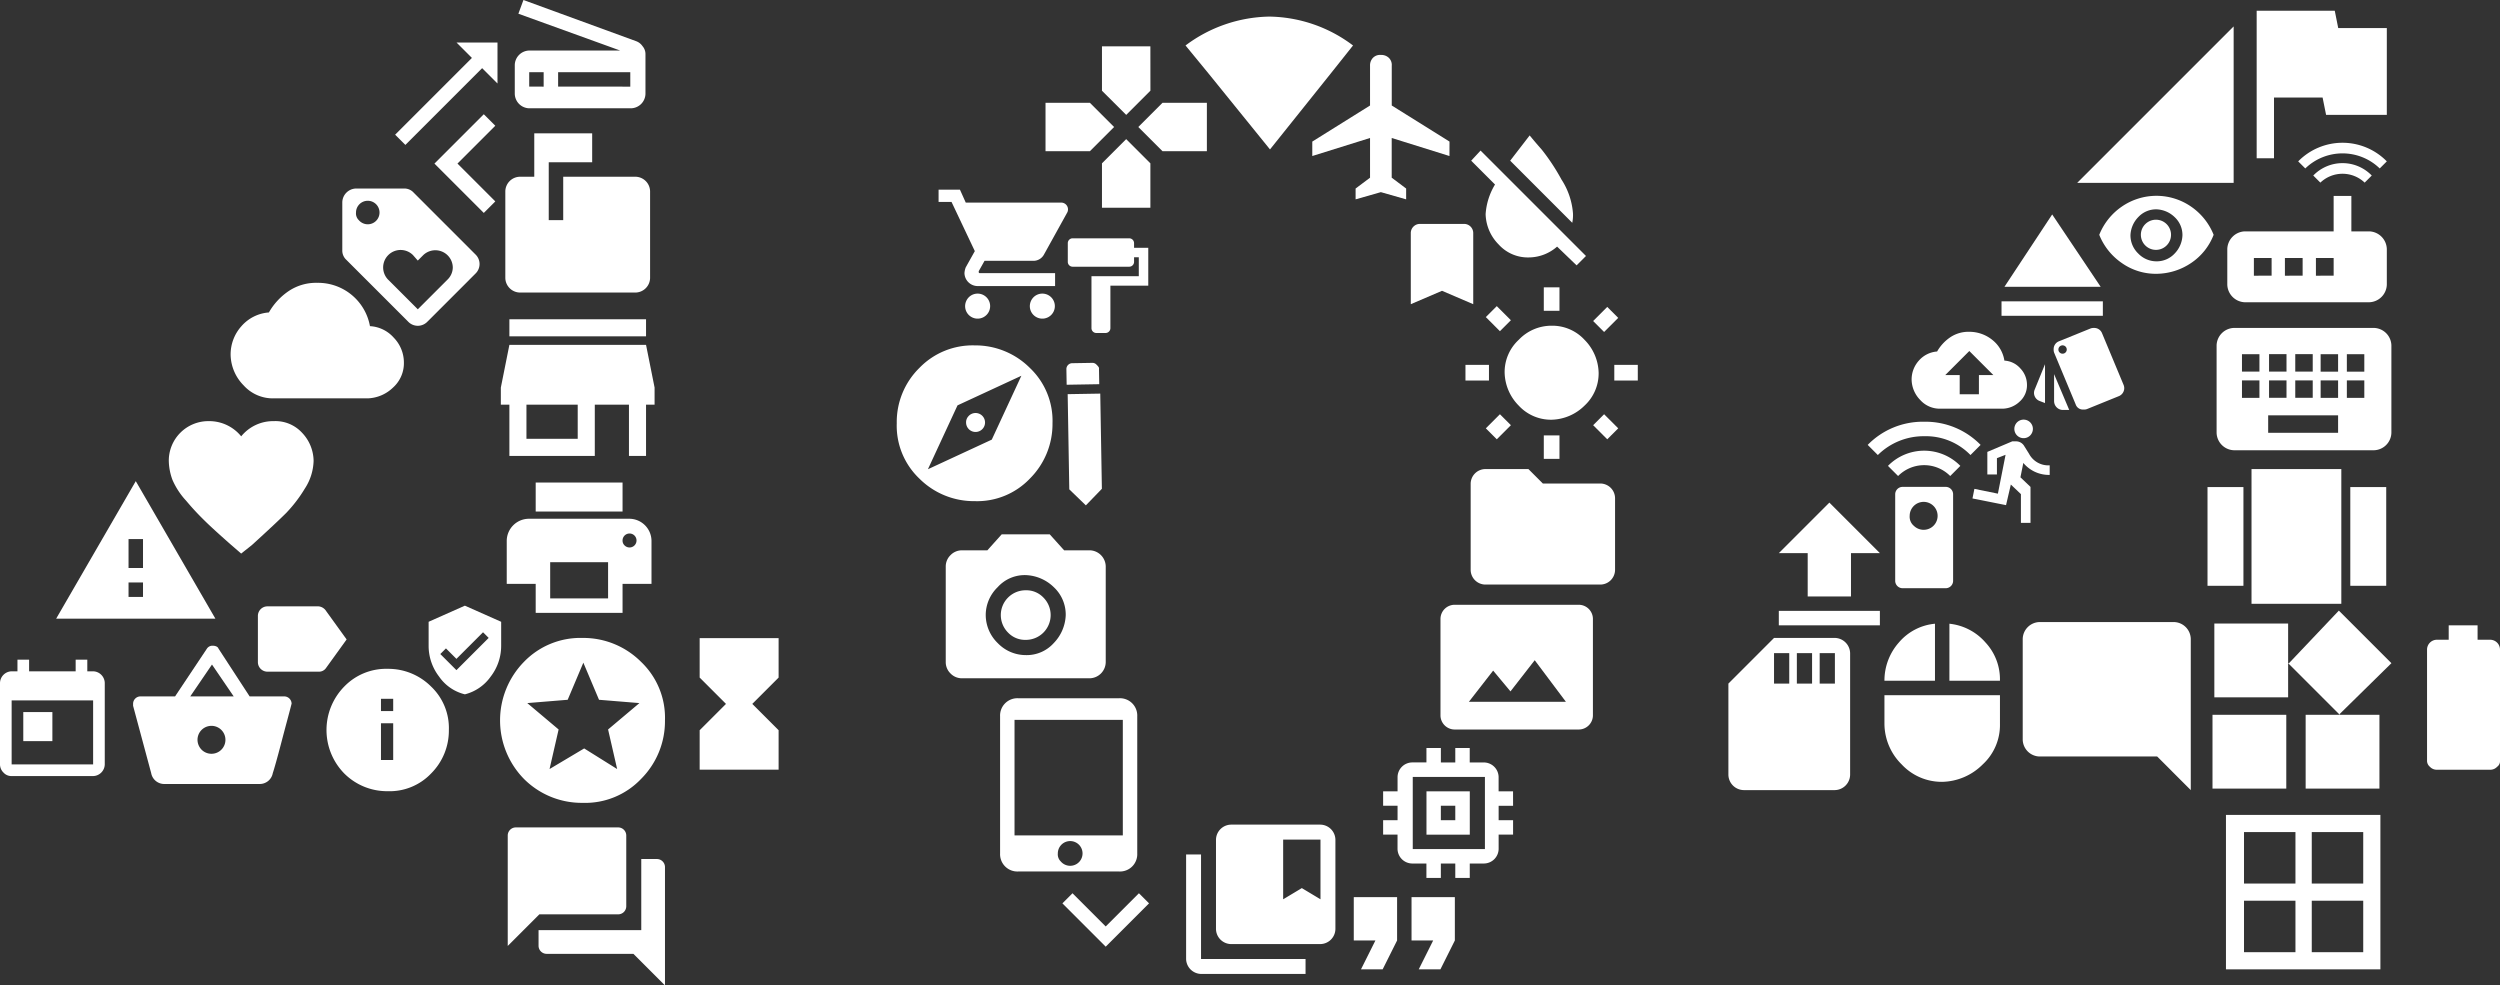 <?xml version="1.0" encoding="UTF-8" standalone="no"?>
<svg
   xmlns:dc="http://purl.org/dc/elements/1.1/"
   xmlns:cc="http://creativecommons.org/ns#"
   xmlns:rdf="http://www.w3.org/1999/02/22-rdf-syntax-ns#"
   xmlns:svg="http://www.w3.org/2000/svg"
   xmlns="http://www.w3.org/2000/svg"
   xmlns:sodipodi="http://sodipodi.sourceforge.net/DTD/sodipodi-0.dtd"
   xmlns:inkscape="http://www.inkscape.org/namespaces/inkscape"
   viewBox="7177 2264.854 429.557 169.322"
   version="1.1"
   id="svg61"
   sodipodi:docname="404.svg"
   inkscape:version="0.92.3 (2405546, 2018-03-11)">
  <rect x="7177" y="2264.854" width="429.557" height="169.322" fill="#333333" stroke="none"/>
  <sodipodi:namedview
     pagecolor="#ffffff"
     bordercolor="#666666"
     borderopacity="1"
     objecttolerance="10"
     gridtolerance="10"
     guidetolerance="10"
     inkscape:pageopacity="0"
     inkscape:pageshadow="2"
     inkscape:window-width="771"
     inkscape:window-height="480"
     id="namedview63"
     showgrid="false"
     inkscape:zoom="0.62855452"
     inkscape:cx="214.7785"
     inkscape:cy="84.661003"
     inkscape:window-x="0"
     inkscape:window-y="0"
     inkscape:window-maximized="0"
     inkscape:current-layer="svg61" />
  <defs
     id="defs4">
    <style
       id="style2">
      .cls-1 {
        fill: #58595b;
      }
    </style>
  </defs>
  <g
     id="Group_1"
     data-name="Group 1"
     transform="translate(6671.5,1949)"
     style="fill:#ffffff">
    <path
       id="path"
       class="cls-1"
       d="m 247.369,227.167 -9.924,-3.1 v 6.823 l 2.481,1.861 v 1.861 l -4.342,-1.24 -4.342,1.24 v -1.861 l 2.481,-1.861 v -6.823 l -9.924,3.1 v -2.481 l 9.924,-6.2 v -6.823 a 1.866,1.866 0 0 1 0.5,-1.365 1.694,1.694 0 0 1 1.365,-0.5 1.866,1.866 0 0 1 1.365,0.5 1.694,1.694 0 0 1 0.5,1.365 v 6.823 l 9.924,6.2 z"
       transform="translate(507.181,115.495)"
       inkscape:connector-curvature="0"
       style="fill:#ffffff" />
    <path
       id="path-2"
       data-name="path"
       class="cls-1"
       d="m 387.392,212.281 a 1.7,1.7 0 0 1 1.737,1.737 V 233 a 1.209,1.209 0 0 1 -0.5,1.116 1.593,1.593 0 0 1 -1.24,0.5 h -9.056 a 1.593,1.593 0 0 1 -1.24,-0.5 1.347,1.347 0 0 1 -0.5,-1.116 v -18.982 a 1.7,1.7 0 0 1 1.737,-1.737 h 1.985 V 209.8 h 4.962 v 2.481 z"
       transform="translate(545.928,213.495)"
       inkscape:connector-curvature="0"
       style="fill:#ffffff" />
    <path
       id="path-3"
       data-name="path"
       class="cls-1"
       d="M 139.781,271.481 H 112.9 L 139.781,244.6 Z"
       transform="translate(749.511,75.793)"
       inkscape:connector-curvature="0"
       style="fill:#ffffff" />
    <path
       id="path-4"
       data-name="path"
       class="cls-1"
       d="m 173.134,255.4 v 0 L 162.714,268.425 152.17,255.4 v 0 l -3.97,-4.838 a 24.631,24.631 0 0 1 14.39,-4.962 24.351,24.351 0 0 1 14.39,4.962 z"
       transform="translate(561,73.105)"
       inkscape:connector-curvature="0"
       style="fill:#ffffff" />
    <path
       id="path-5"
       data-name="path"
       class="cls-1"
       d="m 283.411,244.3 9.033,9.033 -9.033,8.874 h 6.973 v 12.678 h -12.678 v -12.678 h 5.863 l -8.874,-8.874 v 5.867 h -12.678 v -12.681 h 12.678 v 6.973 z M 261.7,274.885 v -12.678 h 12.678 v 12.678 z"
       transform="translate(623.957,176.47)"
       inkscape:connector-curvature="0"
       style="fill:#ffffff" />
    <path
       id="path-6"
       data-name="path"
       class="cls-1"
       d="m 465.8,244.6 a 2.681,2.681 0 0 1 2.615,2.615 v 20.918 a 2.681,2.681 0 0 1 -2.615,2.615 h -15.685 a 2.681,2.681 0 0 1 -2.615,-2.615 v -15.689 l 7.844,-7.844 z m -7.844,7.844 v -5.23 h -2.615 v 5.23 z m 3.922,0 v -5.23 h -2.615 v 5.23 z m 3.922,0 v -5.23 h -2.615 v 5.23 z"
       transform="translate(354.978,180.864)"
       inkscape:connector-curvature="0"
       style="fill:#ffffff" />
    <path
       id="path-7"
       data-name="path"
       class="cls-1"
       d="m 150.8,280.4 h 26.536 v 26.536 H 150.8 Z m 11.941,11.794 v -8.845 H 153.9 v 8.845 z m 0,11.794 v -8.845 H 153.9 v 8.845 z m 11.646,-11.794 v -8.845 h -8.845 v 8.845 z m 0,11.794 v -8.845 h -8.845 v 8.845 z"
       transform="translate(737.171,175.474)"
       inkscape:connector-curvature="0"
       style="fill:#ffffff" />
    <path
       id="path-8"
       data-name="path"
       class="cls-1"
       d="m 855.613,283.205 18.111,18.111 -1.613,1.613 -3.349,-3.225 a 7.41,7.41 0 0 1 -4.838,1.861 6.757,6.757 0 0 1 -5.21,-2.233 7.659,7.659 0 0 1 -2.233,-5.21 11.226,11.226 0 0 1 1.613,-5.086 L 854,284.942 Z M 871.491,294 a 6.554,6.554 0 0 1 -0.124,1.613 L 860.7,284.942 864.049,280.6 c 0.5,0.62 1.24,1.489 2.109,2.481 a 35.727,35.727 0 0 1 3.349,5.086 12.4,12.4 0 0 1 1.984,5.833 z"
       transform="translate(-95.717,58.522)"
       inkscape:connector-curvature="0"
       style="fill:#ffffff" />
    <path
       id="path-9"
       data-name="path"
       class="cls-1"
       d="m 163.188,315.827 h 2.44 v 6.507 h -6.507 v 7.321 a 0.834,0.834 0 0 1 -0.813,0.813 h -1.627 a 0.834,0.834 0 0 1 -0.813,-0.813 v -8.948 H 164 v -3.254 h -0.813 v 0.813 a 0.834,0.834 0 0 1 -0.813,0.813 h -9.761 a 0.834,0.834 0 0 1 -0.813,-0.813 v -3.254 a 0.834,0.834 0 0 1 0.813,-0.813 h 9.761 a 0.834,0.834 0 0 1 0.813,0.813 z"
       transform="translate(537.171,42.602)"
       inkscape:connector-curvature="0"
       style="fill:#ffffff" />
    <path
       id="path-10"
       data-name="path"
       class="cls-1"
       d="m 191.04,331.6 2.481,-4.962 H 189.8 V 319.2 h 7.443 v 7.443 l -2.481,4.962 z m 9.924,0 2.481,-4.962 h -3.721 V 319.2 h 7.443 v 7.443 l -2.481,4.962 z"
       transform="translate(548.31,150.805)"
       inkscape:connector-curvature="0"
       style="fill:#ffffff" />
    <path
       id="path-11"
       data-name="path"
       class="cls-1"
       d="m 770.075,317.088 v 25.988 L 764.3,337.3 h -20.213 a 2.96,2.96 0 0 1 -2.888,-2.887 v -17.325 a 2.961,2.961 0 0 1 2.888,-2.888 h 23.1 a 2.961,2.961 0 0 1 2.888,2.888 z"
       transform="translate(111.85,108.537)"
       inkscape:connector-curvature="0"
       style="fill:#ffffff" />
    <path
       id="path-12"
       data-name="path"
       class="cls-1"
       d="m 779.2,330.106 11.567,-11.567 3.96,3.96 -11.567,11.567 h -3.96 z m 18.445,-10.733 -1.876,1.876 -3.96,-3.96 1.876,-1.876 a 1.007,1.007 0 0 1 1.459,0 l 2.4,2.4 a 0.946,0.946 0 0 1 0.313,0.73 c -0.004,0.309 -0.004,0.725 -0.212,0.83 z"
       transform="matrix(0.695,-0.719,0.719,0.695,-89.662,730.757)"
       inkscape:connector-curvature="0"
       style="fill:#ffffff" />
    <path
       id="path-13"
       data-name="path"
       class="cls-1"
       d="m 319.641,358.443 a 5.879,5.879 0 0 1 4.094,1.985 6.126,6.126 0 0 1 1.737,4.218 5.631,5.631 0 0 1 -1.861,4.342 6.56,6.56 0 0 1 -4.342,1.861 h -16.126 a 6.757,6.757 0 0 1 -5.21,-2.233 7.659,7.659 0 0 1 -2.233,-5.21 7.259,7.259 0 0 1 1.861,-4.962 6.936,6.936 0 0 1 4.714,-2.357 11.054,11.054 0 0 1 3.473,-3.721 8.429,8.429 0 0 1 4.838,-1.366 9.057,9.057 0 0 1 9.056,7.443 z"
       transform="translate(249.426,13.452)"
       inkscape:connector-curvature="0"
       style="fill:#ffffff" />
    <path
       id="path-14"
       data-name="path"
       class="cls-1"
       d="m 601.362,366.126 v -7.443 H 596.4 l 8.683,-8.683 8.683,8.683 H 608.8 v 7.443 z m -4.962,2.481 h 17.367 v 2.481 H 596.4 Z"
       transform="translate(214.741,52.212)"
       inkscape:connector-curvature="0"
       style="fill:#ffffff" />
    <path
       id="path-15"
       data-name="path"
       class="cls-1"
       d="m 640.224,351 2.481,2.481 h 9.924 a 2.544,2.544 0 0 1 2.481,2.481 v 12.4 a 2.544,2.544 0 0 1 -2.481,2.481 H 632.781 A 2.544,2.544 0 0 1 630.3,368.362 V 353.481 A 2.544,2.544 0 0 1 632.781,351 Z"
       transform="translate(127.894,45.452)"
       inkscape:connector-curvature="0"
       style="fill:#ffffff" />
    <path
       id="path-16"
       data-name="path"
       class="cls-1"
       d="m 46.625,393.5 4.159,4.159 -4.159,4.159 H 39 V 393.5 Z m 10.4,-2.08 -4.159,4.159 -4.166,-4.154 V 383.8 h 8.318 z m -8.325,12.48 4.159,-4.159 4.159,4.159 v 7.625 H 48.7 Z m 10.4,-10.4 h 7.625 v 8.318 H 59.1 l -4.159,-4.159 z"
       transform="translate(646.144,-59.983)"
       inkscape:connector-curvature="0"
       style="fill:#ffffff" />
    <path
       id="path-17"
       data-name="path"
       class="cls-1"
       d="m 176.933,386.8 a 3.08,3.08 0 0 1 3,3 v 15.018 a 3.08,3.08 0 0 1 -3,3 H 152.9 a 3.08,3.08 0 0 1 -3,-3 V 389.8 a 3.08,3.08 0 0 1 3,-3 z m -19.674,7.509 v -3 h -3 v 3 z m 0,4.505 v -3 h -3 v 3 z m 1.652,-7.509 v 3 h 3 v -3 z m 0,4.505 v 3 h 3 v -3 z m 11.864,9.011 v -3 h -12.014 v 3 z m -7.359,-13.516 v 3 h 3 v -3 z m 0,4.505 v 3 h 3 v -3 z m 7.359,-1.5 v -3 h -3 v 3 z m 0,4.505 v -3 h -3 v 3 z m 4.505,-4.505 v -3 h -3 v 3 z m 0,4.505 v -3 h -3 v 3 z"
       transform="translate(736.463,-14.6)"
       inkscape:connector-curvature="0"
       style="fill:#ffffff" />
    <path
       id="path-18"
       data-name="path"
       class="cls-1"
       d="m 192.537,389.6 5.706,5.706 5.706,-5.706 1.737,1.737 -7.443,7.443 -7.443,-7.443 z"
       transform="translate(497.245,79.735)"
       inkscape:connector-curvature="0"
       style="fill:#ffffff" />
    <path
       id="path-19"
       data-name="path"
       class="cls-1"
       d="m 240.258,402.28 -1.978,1.979 -8.479,-8.479 8.479,-8.479 1.978,1.978 -6.5,6.5 z"
       transform="translate(350.346,-51.818)"
       inkscape:connector-curvature="0"
       style="fill:#ffffff" />
    <path
       id="path-20"
       data-name="path"
       class="cls-1"
       d="m 727.529,394.724 h -2.481 v 2.476 h 2.481 v 2.481 h -2.481 v 2.481 a 2.544,2.544 0 0 1 -2.481,2.481 h -2.481 v 2.481 H 717.6 v -2.481 h -2.481 v 2.481 h -2.481 v -2.481 h -2.481 a 2.544,2.544 0 0 1 -2.481,-2.481 v -2.481 H 705.2 V 397.2 h 2.481 v -2.481 H 705.2 v -2.481 h 2.481 v -2.481 a 2.544,2.544 0 0 1 2.481,-2.481 h 2.481 V 384.8 h 2.481 v 2.481 H 717.6 V 384.8 h 2.481 v 2.481 h 2.481 a 2.544,2.544 0 0 1 2.481,2.481 v 2.481 h 2.481 z m -4.838,7.443 v -12.4 h -12.4 v 12.4 z m -2.6,-9.924 v 7.443 h -7.443 v -7.443 z M 717.6,397.2 v -2.481 h -2.481 v 2.481 z"
       transform="translate(37.952,59.581)"
       inkscape:connector-curvature="0"
       style="fill:#ffffff" />
    <path
       id="path-21"
       data-name="path"
       class="cls-1"
       d="m 751.883,382.9 v 9.8 H 743.2 a 9.851,9.851 0 0 1 2.481,-6.575 9.239,9.239 0 0 1 6.202,-3.225 z m -8.683,17.243 v -4.962 h 19.848 v 4.962 a 9.2,9.2 0 0 1 -2.977,6.947 10.106,10.106 0 0 1 -6.947,2.977 9.388,9.388 0 0 1 -6.947,-2.977 9.879,9.879 0 0 1 -2.977,-6.947 z M 754.364,382.9 a 9.515,9.515 0 0 1 6.2,3.225 9.273,9.273 0 0 1 2.481,6.575 h -8.683 z"
       transform="translate(86.09,40.124)"
       inkscape:connector-curvature="0"
       style="fill:#ffffff" />
    <path
       id="path-22"
       data-name="path"
       class="cls-1"
       d="m 951.364,400.027 a 3.123,3.123 0 0 1 3.046,3.046 v 6.091 a 3.122,3.122 0 0 1 -3.046,3.045 H 930.045 A 3.122,3.122 0 0 1 927,409.164 v -6.091 a 3.123,3.123 0 0 1 3.045,-3.046 h 15.228 v -6.091 h 3.046 v 6.091 z m -16.75,7.614 V 404.6 h -3.046 v 3.046 z m 5.33,0 V 404.6 H 936.9 v 3.046 z m 13.248,-18.425 a 9.195,9.195 0 0 0 -12.791,0 L 939.182,388 a 10.663,10.663 0 0 1 15.227,0 z m -1.37,1.218 -1.218,1.218 a 5.52,5.52 0 0 0 -7.614,0 l -1.218,-1.218 a 6.988,6.988 0 0 1 10.05,0 z m -6.548,17.207 V 404.6 h -3.046 v 3.046 z"
       transform="translate(-38.8,-44.419)"
       inkscape:connector-curvature="0"
       style="fill:#ffffff" />
    <path
       id="path-23"
       data-name="path"
       class="cls-1"
       d="m 318.168,416.6 a 2.974,2.974 0 0 1 3.1,3.1 v 23.569 a 2.974,2.974 0 0 1 -3.1,3.1 H 300.8 a 2.974,2.974 0 0 1 -3.1,-3.1 V 419.7 a 2.974,2.974 0 0 1 3.1,-3.1 z m 0.62,23.569 v -19.848 h -18.607 v 19.848 z m -10.668,4.466 a 2.124,2.124 0 1 0 -0.5,-1.365 1.694,1.694 0 0 0 0.5,1.365 z"
       transform="translate(379.638,19.228)"
       inkscape:connector-curvature="0"
       style="fill:#ffffff" />
    <path
       id="path-24"
       data-name="path"
       class="cls-1"
       d="m 647.314,423.582 h 8.349 v 14.908 h -10.436 l -0.6,-2.982 h -8.349 v 10.436 H 633.3 V 420.6 h 13.418 z"
       transform="translate(259.947,-102.9)"
       inkscape:connector-curvature="0"
       style="fill:#ffffff" />
    <path
       id="path-25"
       data-name="path"
       class="cls-1"
       d="m 903.039,1017.155 a 3.914,3.914 0 0 1 2.725,1.321 4.079,4.079 0 0 1 1.156,2.808 3.748,3.748 0 0 1 -1.239,2.89 4.368,4.368 0 0 1 -2.891,1.239 h -10.735 a 4.5,4.5 0 0 1 -3.469,-1.487 5.1,5.1 0 0 1 -1.487,-3.469 4.833,4.833 0 0 1 1.239,-3.3 4.618,4.618 0 0 1 3.138,-1.569 7.359,7.359 0 0 1 2.312,-2.478 5.612,5.612 0 0 1 3.221,-0.908 6.28,6.28 0 0 1 3.964,1.4 5.632,5.632 0 0 1 2.066,3.553 z m -4.377,2.478 h 2.478 l -4.129,-4.129 -4.129,4.129 h 2.477 v 3.3 h 3.3 z"
       transform="translate(-53.138,-639.338)"
       inkscape:connector-curvature="0"
       style="fill:#ffffff" />
    <path
       id="path-26"
       data-name="path"
       class="cls-1"
       d="m 671.181,1048.981 a 12.722,12.722 0 0 1 9.5,-3.881 13.246,13.246 0 0 1 9.5,3.881 12.521,12.521 0 0 1 3.881,9.5 13.246,13.246 0 0 1 -3.881,9.5 12.521,12.521 0 0 1 -9.5,3.881 13.245,13.245 0 0 1 -9.5,-3.881 12.521,12.521 0 0 1 -3.881,-9.5 13.025,13.025 0 0 1 3.881,-9.5 z m 12.446,12.312 5.086,-10.974 -10.974,5.086 -5.085,10.974 z m -4.015,-4.015 a 1.629,1.629 0 1 1 -0.4,1.071 1.52,1.52 0 0 1 0.4,-1.071 z"
       transform="translate(-7.717,-669.9)"
       inkscape:connector-curvature="0"
       style="fill:#ffffff" />
    <path
       id="path-27"
       data-name="path"
       class="cls-1"
       d="m 790.636,1068.759 -1.865,-1.617 q -3.171,-2.8 -4.477,-4.1 a 44.672,44.672 0 0 1 -3.109,-3.358 12.653,12.653 0 0 1 -2.363,-3.607 9.929,9.929 0 0 1 -0.622,-3.234 6.794,6.794 0 0 1 6.84,-6.84 7.069,7.069 0 0 1 5.6,2.612 7.07,7.07 0 0 1 5.6,-2.612 6.2,6.2 0 0 1 4.85,1.99 7.091,7.091 0 0 1 1.99,4.85 9.121,9.121 0 0 1 -1.492,4.726 23.588,23.588 0 0 1 -3.234,4.228 c -1.119,1.119 -3.109,2.985 -5.845,5.472 z"
       transform="translate(-243.697,-657.788)"
       inkscape:connector-curvature="0"
       style="fill:#ffffff" />
    <path
       id="path-28"
       data-name="path"
       class="cls-1"
       d="m 449.5,1079.8 h 13.566 v 6.783 l -4.522,4.522 4.522,4.522 v 6.783 H 449.5 v -6.783 l 4.522,-4.522 -4.522,-4.522 z"
       transform="translate(176.217,-654.305)"
       inkscape:connector-curvature="0"
       style="fill:#ffffff" />
    <path
       id="path-29"
       data-name="path"
       class="cls-1"
       d="m 522.549,1082.949 a 9.994,9.994 0 0 1 7.464,-3.049 10.406,10.406 0 0 1 7.464,3.049 9.837,9.837 0 0 1 3.049,7.464 10.406,10.406 0 0 1 -3.049,7.464 9.836,9.836 0 0 1 -7.464,3.049 10.405,10.405 0 0 1 -7.464,-3.049 10.662,10.662 0 0 1 0,-14.929 z m 8.411,4.205 v -2.1 h -2.1 v 2.1 z m 0,8.411 v -6.308 h -2.1 v 6.308 z"
       transform="translate(42.1,-649.126)"
       inkscape:connector-curvature="0"
       style="fill:#ffffff" />
    <path
       id="path-30"
       data-name="path"
       class="cls-1"
       d="m 643.016,1083.5 3.531,4.895 -3.531,4.895 a 1.46,1.46 0 0 1 -1.284,0.642 H 632.9 a 1.645,1.645 0 0 1 -1.6,-1.6 v -8.024 a 1.645,1.645 0 0 1 1.6,-1.6 h 8.827 a 1.722,1.722 0 0 1 1.289,0.792 z"
       transform="translate(-81.488,-662.669)"
       inkscape:connector-curvature="0"
       style="fill:#ffffff" />
    <path
       id="path-31"
       data-name="path"
       class="cls-1"
       d="m 948.88,1091.122 a 2.28,2.28 0 0 1 0,3.3 l -8.255,8.256 a 2.28,2.28 0 0 1 -3.3,0 l -10.614,-10.614 a 2.142,2.142 0 0 1 -0.708,-1.651 v -8.255 a 2.418,2.418 0 0 1 2.359,-2.359 h 8.255 a 2.141,2.141 0 0 1 1.651,0.708 z m -20.049,-5.9 a 2.02,2.02 0 1 0 -0.472,-1.3 1.611,1.611 0 0 0 0.472,1.303 z m 15.214,10.26 a 2.953,2.953 0 0 0 0.943,-2.123 3,3 0 0 0 -5.071,-2.123 l -0.943,0.944 -0.826,-0.944 a 3.002,3.002 0 0 0 -4.246,4.246 l 5.071,5.071 z"
       transform="translate(-361.688,-731.552)"
       inkscape:connector-curvature="0"
       style="fill:#ffffff" />
    <path
       id="path-32"
       data-name="path"
       class="cls-1"
       d="m 985.385,1085.262 a 2.55,2.55 0 0 1 2.487,2.487 v 14.924 a 2.55,2.55 0 0 1 -2.487,2.487 h -19.9 a 2.55,2.55 0 0 1 -2.487,-2.487 v -14.924 a 2.55,2.55 0 0 1 2.487,-2.487 h 2.487 v -7.462 h 9.949 v 4.975 h -7.462 v 9.949 h 2.487 v -7.462 z"
       transform="translate(-370.672,-739.04)"
       inkscape:connector-curvature="0"
       style="fill:#ffffff" />
    <path
       id="path-33"
       data-name="path"
       class="cls-1"
       d="m 651.442,1121.818 a 3.825,3.825 0 0 1 3.731,3.731 v 7.462 H 650.2 v 4.975 h -14.925 v -4.975 H 630.3 v -7.462 a 3.825,3.825 0 0 1 3.731,-3.731 z M 650.2,1115.6 v 4.975 h -14.925 v -4.975 z m -2.487,19.9 v -6.218 h -9.949 v 6.218 z m 2.86,-9.078 a 1.2,1.2 0 1 0 -0.373,-0.87 1.129,1.129 0 0 0 0.371,0.868 z"
       transform="translate(-37.731,-716.83)"
       inkscape:connector-curvature="0"
       style="fill:#ffffff" />
    <path
       id="path-34"
       data-name="path"
       class="cls-1"
       d="m 724.664,1128.176 a 1.392,1.392 0 0 1 -1.358,1.358 H 709.73 l -5.431,5.431 v -19.007 a 1.392,1.392 0 0 1 1.358,-1.358 h 17.649 a 1.392,1.392 0 0 1 1.358,1.358 z m 5.295,-8.146 a 1.392,1.392 0 0 1 1.358,1.358 v 20.364 l -5.43,-5.431 h -14.935 a 1.392,1.392 0 0 1 -1.358,-1.358 v -2.715 h 17.649 v -12.218 z"
       transform="translate(-111.558,-656.576)"
       inkscape:connector-curvature="0"
       style="fill:#ffffff" />
    <path
       id="path-35"
       data-name="path"
       class="cls-1"
       d="m 814.1,1138.229 13.68,-23.629 13.68,23.629 z m 14.924,-8.706 v -4.974 h -2.487 v 4.974 z m 0,4.975 v -2.487 h -2.487 v 2.487 z"
       transform="translate(-298.951,-716.074)"
       inkscape:connector-curvature="0"
       style="fill:#ffffff" />
    <path
       id="path-36"
       data-name="path"
       class="cls-1"
       d="m 605.3,1147.4 a 13.227,13.227 0 0 1 9.7,3.98 l -1.741,1.741 a 10.694,10.694 0 0 0 -7.959,-3.233 11.19,11.19 0 0 0 -7.959,3.233 l -1.741,-1.741 a 13.228,13.228 0 0 1 9.7,-3.98 z m -6.218,7.586 a 8.709,8.709 0 0 1 12.436,0 l -1.741,1.741 a 6.305,6.305 0 0 0 -8.954,0 z m 9.949,3.607 a 1.275,1.275 0 0 1 1.244,1.244 v 14.924 a 1.275,1.275 0 0 1 -1.244,1.244 h -7.462 a 1.275,1.275 0 0 1 -1.244,-1.244 v -14.924 a 1.275,1.275 0 0 1 1.244,-1.244 z m -5.472,6.716 a 2.4,2.4 0 1 0 -0.746,-1.741 2.039,2.039 0 0 0 0.746,1.74 z"
       transform="translate(230.814,-759.082)"
       inkscape:connector-curvature="0"
       style="fill:#ffffff" />
    <path
       id="path-37"
       data-name="path"
       class="cls-1"
       d="m 760.323,1158.105 h 5.969 a 1.275,1.275 0 0 1 1.244,1.244 c -0.373,1.492 -0.995,3.731 -1.741,6.591 -0.746,2.86 -1.244,4.6 -1.492,5.348 a 2.277,2.277 0 0 1 -2.363,1.865 h -16.168 a 2.277,2.277 0 0 1 -2.363,-1.865 l -3.109,-11.566 v -0.373 a 1.275,1.275 0 0 1 1.244,-1.244 h 5.969 l 5.472,-8.208 a 1.131,1.131 0 0 1 0.995,-0.5 c 0.373,0 0.871,0.124 0.995,0.5 z m -10.2,0 h 7.462 l -3.731,-5.472 z m 1.99,9.2 a 2.4,2.4 0 1 0 -0.746,-1.741 2.455,2.455 0 0 0 0.748,1.744 z"
       transform="translate(-211.931,-722.595)"
       inkscape:connector-curvature="0"
       style="fill:#ffffff" />
    <path
       id="path-38"
       data-name="path"
       class="cls-1"
       d="m 777.1,1149.4 h 3.669 l 1,2.224 h 16.456 a 1.169,1.169 0 0 1 1,1.668 l -4,7.227 a 2.064,2.064 0 0 1 -1.89,1.112 h -8.339 l -1,1.779 v 0.111 c 0,0.222 0.111,0.222 0.222,0.222 h 12.9 v 2.224 h -13.347 a 2.28,2.28 0 0 1 -2.224,-2.224 3.246,3.246 0 0 1 0.222,-1 l 1.557,-2.78 -4,-8.45 H 777.1 Z m 5.226,18.457 a 2.15,2.15 0 1 1 -0.667,1.557 2.2,2.2 0 0 1 0.667,-1.557 z m 11.119,0 a 2.15,2.15 0 1 1 -0.667,1.557 2.2,2.2 0 0 1 0.666,-1.557 z"
       transform="translate(-110.33,-800.96)"
       inkscape:connector-curvature="0"
       style="fill:#ffffff" />
    <path
       id="path-39"
       data-name="path"
       class="cls-1"
       d="m 893.209,1153.609 a 13.469,13.469 0 0 1 10.059,-4.109 14.023,14.023 0 0 1 10.059,4.109 13.256,13.256 0 0 1 4.109,10.059 14.023,14.023 0 0 1 -4.109,10.059 13.255,13.255 0 0 1 -10.059,4.109 14.023,14.023 0 0 1 -10.059,-4.109 14.368,14.368 0 0 1 0,-20.118 z m 16.01,18.418 -1.558,-6.8 5.384,-4.534 -6.942,-0.567 -2.692,-6.376 -2.692,6.376 -6.942,0.567 5.384,4.534 -1.558,6.8 5.951,-3.542 z"
       transform="translate(-297.678,-724.034)"
       inkscape:connector-curvature="0"
       style="fill:#ffffff" />
    <path
       id="path-40"
       data-name="path"
       class="cls-1"
       d="m 953.416,1166.075 h -1.468 v 8.805 h -2.935 v -8.805 h -5.87 v 8.805 h -14.675 v -8.805 H 927 v -2.935 l 1.468,-7.338 h 23.481 l 1.468,7.338 z m -1.468,-14.676 v 2.935 h -23.48 v -2.934 z m -11.74,20.546 v -5.87 H 931.4 v 5.87 z"
       transform="translate(-335.444,-780.69)"
       inkscape:connector-curvature="0"
       style="fill:#ffffff" />
    <path
       id="path-41"
       data-name="path"
       class="cls-1"
       d="m 462.5,1185.2 a 2.051,2.051 0 0 1 2,2 v 14 a 2.051,2.051 0 0 1 -2,2 h -14 a 1.816,1.816 0 0 1 -1.4,-0.6 1.974,1.974 0 0 1 -0.6,-1.4 v -14 a 2.051,2.051 0 0 1 2,-2 h 1 v -2 h 2 v 2 h 8 v -2 h 2 v 2 z m 0,16 v -11 h -14 v 11 z m -12,-9 h 5 v 5 h -5 z"
       transform="translate(59,-754)"
       inkscape:connector-curvature="0"
       style="fill:#ffffff" />
    <path
       id="path-42"
       data-name="path"
       class="cls-1"
       d="m 654.929,1195.174 -4.975,4.975 v -3.731 H 631.3 v -2.487 h 18.655 v -3.731 z"
       transform="rotate(-45,-429.652,836.363)"
       inkscape:connector-curvature="0"
       style="fill:#ffffff" />
    <path
       id="path-43"
       data-name="path"
       class="cls-1"
       d="m 753.4,1185.2 a 1.571,1.571 0 0 1 1.533,1.533 v 12.261 l -5.364,-2.3 -5.364,2.3 v -12.261 a 1.571,1.571 0 0 1 1.533,-1.533 z"
       transform="translate(3.702,-830.873)"
       inkscape:connector-curvature="0"
       style="fill:#ffffff" />
    <path
       id="path-44"
       data-name="path"
       class="cls-1"
       d="m 785.433,1183.2 6.233,2.77 v 4.155 a 8.642,8.642 0 0 1 -1.8,5.263 7.745,7.745 0 0 1 -4.432,3.047 7.531,7.531 0 0 1 -4.432,-3.047 8.642,8.642 0 0 1 -1.8,-5.263 v -4.155 z m -1.454,11.08 5.54,-5.54 -0.97,-0.969 -4.57,4.571 -1.8,-1.8 -0.97,0.969 z"
       transform="translate(-200.055,-763.279)"
       inkscape:connector-curvature="0"
       style="fill:#ffffff" />
    <path
       id="path-45"
       data-name="path"
       class="cls-1"
       d="m 889.1,1206.259 v -16.973 h 6.172 v 16.973 z m 7.561,3.086 V 1186.2 h 15.43 v 23.145 z m 16.973,-20.059 h 6.172 v 16.973 h -6.172 z"
       transform="translate(-4.299,-789.748)"
       inkscape:connector-curvature="0"
       style="fill:#ffffff" />
    <path
       id="path-46"
       data-name="path"
       class="cls-1"
       d="m 485.5,1236.924 h 17.411 v 2.487 H 485.5 Z m 8.705,-14.924 8.332,12.436 H 486 Z"
       transform="translate(363.907,-869.3)"
       inkscape:connector-curvature="0"
       style="fill:#ffffff" />
    <path
       id="path-47"
       data-name="path"
       class="cls-1"
       d="m 23.84,428.671 a 2.293,2.293 0 0 1 1.116,0.868 2.067,2.067 0 0 1 0.5,1.365 v 6.823 a 2.544,2.544 0 0 1 -2.481,2.481 H 5.481 A 2.544,2.544 0 0 1 3,437.726 v -4.962 a 2.544,2.544 0 0 1 2.481,-2.481 h 15.63 L 3.62,423.957 4.488,421.6 Z M 7.962,436.486 V 434 H 5.481 v 2.481 z m 14.886,0 V 434 h -12.4 v 2.481 z"
       transform="translate(590.95,-105.746)"
       inkscape:connector-curvature="0"
       style="fill:#ffffff" />
    <path
       id="path-48"
       data-name="path"
       class="cls-1"
       d="m 707.041,631.776 a 10.486,10.486 0 0 1 11.971,0 10.669,10.669 0 0 1 3.841,4.824 10.223,10.223 0 0 1 -3.841,4.824 10.793,10.793 0 0 1 -5.985,1.876 10.132,10.132 0 0 1 -5.985,-1.876 10.669,10.669 0 0 1 -3.842,-4.824 10.669,10.669 0 0 1 3.841,-4.824 z m 2.859,8.04 a 4.334,4.334 0 0 0 3.127,1.34 4.191,4.191 0 0 0 3.127,-1.34 4.725,4.725 0 0 0 1.34,-3.127 4.19,4.19 0 0 0 -1.34,-3.127 4.725,4.725 0 0 0 -3.127,-1.34 4.19,4.19 0 0 0 -3.127,1.34 4.724,4.724 0 0 0 -1.34,3.127 4.334,4.334 0 0 0 1.34,3.127 z m 1.251,-5.092 a 2.591,2.591 0 1 1 -0.8,1.876 2.571,2.571 0 0 1 0.8,-1.876 z"
       transform="translate(163,-280.4)"
       inkscape:connector-curvature="0"
       style="fill:#ffffff" />
    <path
       id="path-49"
       data-name="path"
       class="cls-1"
       d="m 926.177,640.737 a 1.47,1.47 0 0 1 -0.816,-0.816 1.447,1.447 0 0 1 0,-1.113 l 1.78,-4.377 v 6.677 z m 14.466,-2.745 a 1.446,1.446 0 0 1 0,1.113 1.469,1.469 0 0 1 -0.816,0.816 l -5.49,2.226 a 1.446,1.446 0 0 1 -0.594,0.074 1.3,1.3 0 0 1 -1.335,-0.89 l -3.709,-8.9 a 1.634,1.634 0 0 1 -0.074,-0.593 1.426,1.426 0 0 1 0.89,-1.335 l 5.49,-2.226 a 1.634,1.634 0 0 1 0.593,-0.074 1.426,1.426 0 0 1 1.335,0.89 z m -11.943,2.82 v -4.674 l 2.6,6.157 h -1.113 a 1.521,1.521 0 0 1 -1.484,-1.484 z m 0.964,-8.383 a 0.717,0.717 0 1 0 -0.222,-0.519 0.674,0.674 0 0 0 0.222,0.519 z"
       transform="translate(-70.261,-256)"
       inkscape:connector-curvature="0"
       style="fill:#ffffff" />
    <path
       id="path-50"
       data-name="path"
       class="cls-1"
       d="m 633.338,674.124 v 2.692 H 629.3 v -2.692 z m 3.768,-7.672 -1.884,1.884 -2.423,-2.423 1.884,-1.884 z m -4.306,18.574 2.423,-2.423 1.884,1.884 -2.423,2.423 z m 5.653,-15.209 a 7.747,7.747 0 0 1 5.653,-2.423 7.534,7.534 0 0 1 5.653,2.423 8.309,8.309 0 0 1 2.423,5.653 7.534,7.534 0 0 1 -2.423,5.653 8.31,8.31 0 0 1 -5.653,2.423 7.534,7.534 0 0 1 -5.653,-2.423 8.309,8.309 0 0 1 -2.423,-5.653 7.534,7.534 0 0 1 2.422,-5.652 z m 7,-9.018 v 4.038 h -2.692 V 660.8 Z m -2.692,29.475 v -4.038 h 2.692 v 4.038 z m 12.786,-24.226 -2.423,2.423 -1.884,-1.884 2.423,-2.423 z m -4.307,18.439 1.884,-1.884 2.423,2.423 -1.884,1.884 z m 3.634,-10.363 h 4.038 v 2.692 h -4.038 z"
       transform="translate(128,-295.575)"
       inkscape:connector-curvature="0"
       style="fill:#ffffff" />
    <path
       id="path-51"
       data-name="path"
       class="cls-1"
       d="m 669.865,667.331 v 17.958 h 17.958 v 2.565 h -17.958 a 2.63,2.63 0 0 1 -2.565,-2.565 v -17.958 z m 20.524,-5.131 a 2.63,2.63 0 0 1 2.565,2.565 v 15.393 a 2.63,2.63 0 0 1 -2.565,2.565 H 675 a 2.63,2.63 0 0 1 -2.565,-2.565 V 664.766 A 2.63,2.63 0 0 1 675,662.2 Z m 0,12.828 v -10.262 h -6.414 v 10.262 l 3.207,-1.924 z"
       transform="translate(42,-204.655)"
       inkscape:connector-curvature="0"
       style="fill:#ffffff" />
    <path
       id="path-52"
       data-name="path"
       class="cls-1"
       d="m 727.011,663.2 a 2.441,2.441 0 0 1 2.381,2.381 v 16.668 a 2.441,2.441 0 0 1 -2.381,2.381 h -21.43 a 2.441,2.441 0 0 1 -2.381,-2.381 v -16.668 a 2.441,2.441 0 0 1 2.381,-2.381 z m -18.93,16.668 h 16.668 l -5.357,-7.143 -4.167,5.357 -2.976,-3.572 z"
       transform="translate(49.808,-243.43)"
       inkscape:connector-curvature="0"
       style="fill:#ffffff" />
    <path
       id="path-53"
       data-name="path"
       class="cls-1"
       d="m 11.621,801.4 h 8.246 l 2.474,2.749 h 4.4 a 2.818,2.818 0 0 1 2.749,2.749 v 16.492 a 2.818,2.818 0 0 1 -2.749,2.749 H 4.749 A 2.714,2.714 0 0 1 2.825,825.314 2.714,2.714 0 0 1 2,823.39 V 806.9 a 2.714,2.714 0 0 1 0.825,-1.924 2.713,2.713 0 0 1 1.924,-0.825 h 4.4 z m -0.687,18.692 a 6.668,6.668 0 0 0 4.81,2.062 6.238,6.238 0 0 0 4.81,-2.062 7.269,7.269 0 0 0 2.062,-4.81 6.447,6.447 0 0 0 -2.062,-4.81 7.268,7.268 0 0 0 -4.81,-2.062 6.239,6.239 0 0 0 -4.81,2.062 6.677,6.677 0 0 0 -2.062,4.673 6.748,6.748 0 0 0 2.061,4.947 z M 12.72,818.3 a 4.261,4.261 0 0 1 3.024,-7.284 4.041,4.041 0 0 1 3.024,1.237 4.261,4.261 0 0 1 -3.024,7.284 4.042,4.042 0 0 1 -3.024,-1.237 z"
       transform="translate(666,-393.739)"
       inkscape:connector-curvature="0"
       style="fill:#ffffff" />
    <path
       id="path-54"
       data-name="path"
       class="cls-1"
       d="m 563.068,815.651 -5.768,-1.151 0.33,-1.648 4.038,0.824 1.318,-6.676 -1.483,0.577 v 2.8 h -1.648 V 806.5 l 4.285,-1.813 h 0.659 a 1.619,1.619 0 0 1 1.4,0.824 l 0.824,1.318 a 3.742,3.742 0 0 0 3.544,1.978 v 1.648 a 5.74,5.74 0 0 1 -4.532,-2.06 l -0.494,2.472 1.73,1.648 v 6.185 h -1.648 v -4.944 l -1.731,-1.648 z m 4.12,-11.949 a 1.593,1.593 0 1 1 0.494,-1.154 1.627,1.627 0 0 1 -0.493,1.152 z"
       transform="translate(287.116,-413)"
       inkscape:connector-curvature="0"
       style="fill:#ffffff" />
  </g>
</svg>
